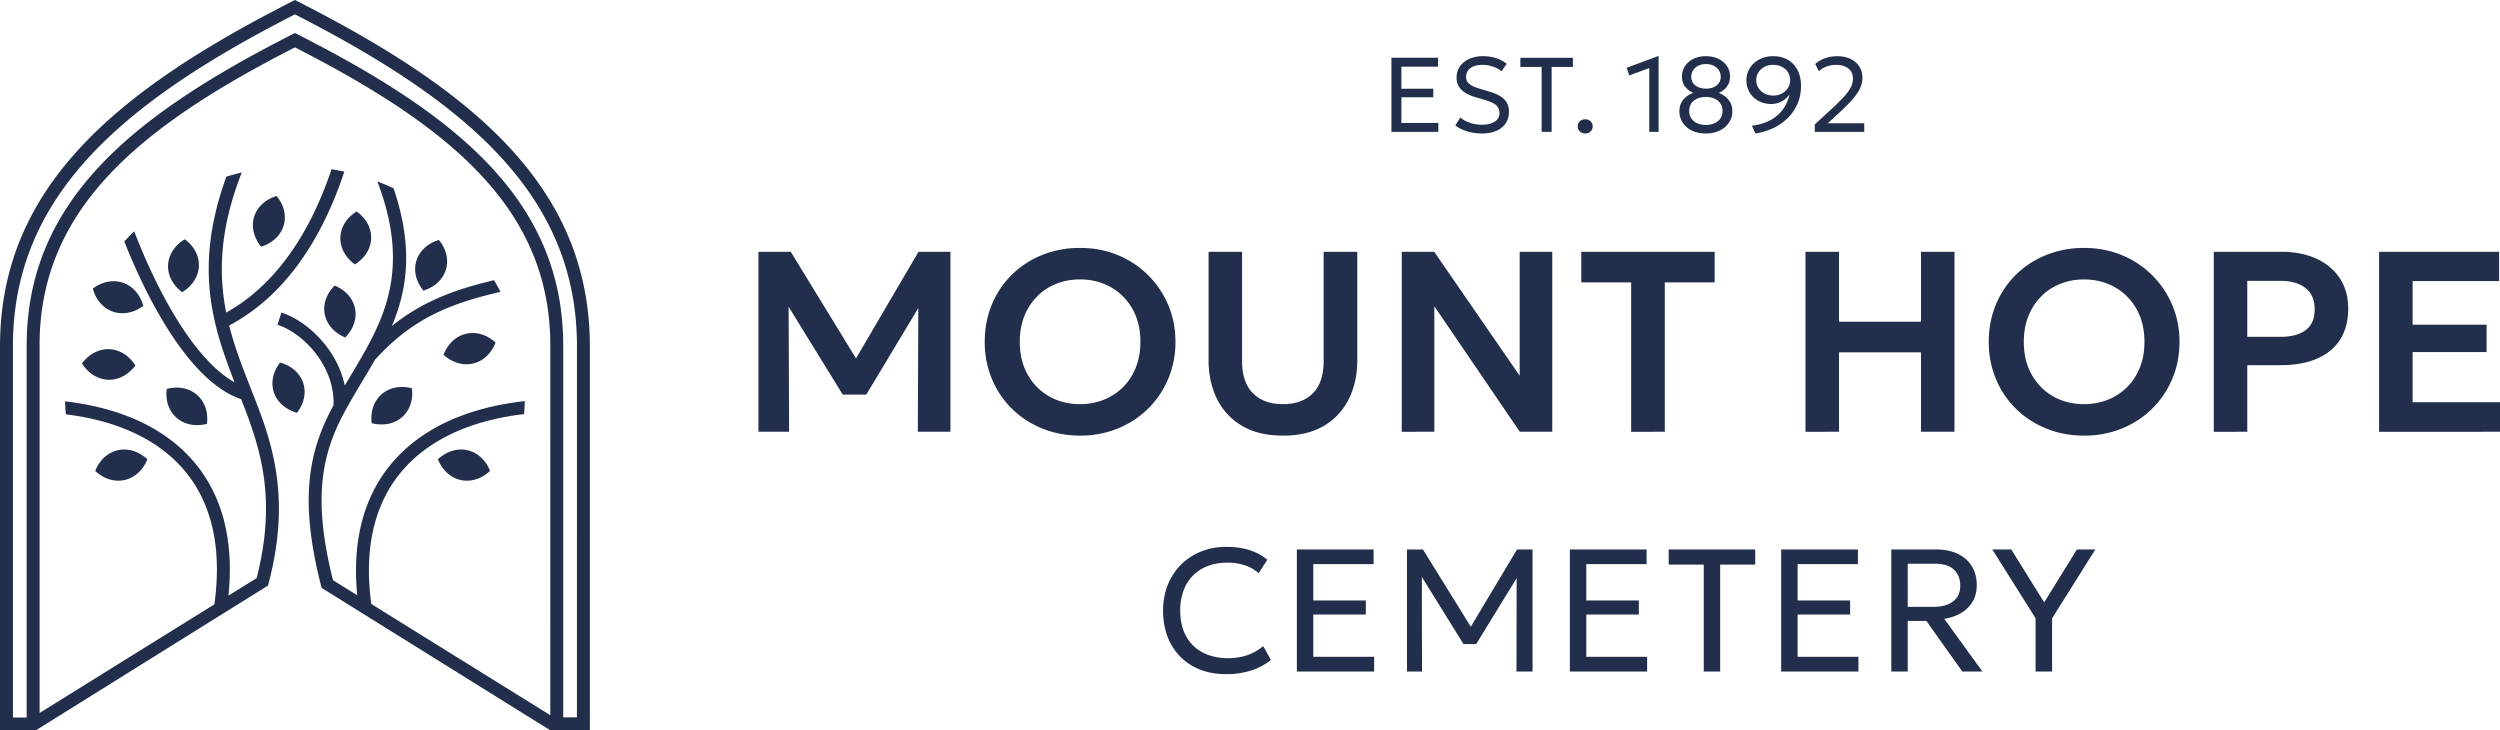 <svg width="178" height="52" fill="none" viewBox="0 0 178 52" xmlns="http://www.w3.org/2000/svg"><path fill="#212F4C" d="m23.71 41.31 1.727 1.073-.032-.366c-.293-3.673.556-6.56 2.23-8.717 1.673-2.155 4.159-3.564 7.144-4.291q1.244-.302 2.588-.45-.014.467-.054.925-1.206.14-2.315.41c-2.787.678-5.097 1.98-6.635 3.963-1.537 1.98-2.314 4.656-2.04 8.088q.04.519.114 1.059l12.744 7.919V24.566h.002c-.008-4.861-1.793-8.75-4.958-12.125C31.063 9.067 26.523 6.194 21 3.373c-5.522 2.82-10.063 5.694-13.225 9.067-3.165 3.376-4.95 7.265-4.958 12.126h.002v26.197l12.443-7.732q.082-.59.127-1.154c.272-3.417-.483-6.081-1.993-8.05s-3.786-3.264-6.555-3.938a19 19 0 0 0-2.153-.389 17 17 0 0 1-.055-.925q1.26.146 2.428.429c2.967.723 5.42 2.126 7.066 4.273s2.47 5.018 2.18 8.671q-.018.228-.042.46l2.009-1.248c.494-1.942.687-3.644.664-5.193-.036-2.374-.584-4.407-1.332-6.407a83 83 0 0 0-.437-1.14c-1.65-.553-3.194-2.062-4.556-3.994-1.505-2.135-2.8-4.798-3.762-7.234q.34-.373.704-.724c.954 2.485 2.272 5.255 3.81 7.437 1.035 1.468 2.163 2.665 3.333 3.312-1.569-4.042-2.915-8.217-.581-14.639q.54-.167 1.096-.297c-1.588 4.06-1.659 7.202-1.107 9.971 1.695-.943 3.107-2.265 4.278-3.827 1.393-1.86 2.445-4.06 3.222-6.375q.46.073.911.17c-.81 2.442-1.916 4.773-3.395 6.748-1.299 1.732-2.884 3.19-4.807 4.208.397 1.567.97 3.028 1.544 4.49.222.567.446 1.136.61 1.577.78 2.08 1.349 4.204 1.387 6.713.025 1.707-.198 3.584-.772 5.735L2.551 52H0V24.612h.002c.009-5.624 2.067-10.163 5.717-14.104C9.332 6.607 14.506 3.301 20.791.106L21 0l.209.106c6.285 3.195 11.459 6.5 15.072 10.402 3.65 3.941 5.708 8.48 5.717 14.104H42V52h-2.812l-2.72-1.69-13.567-8.452c-.664-2.55-.946-4.64-.92-6.451.036-2.509.658-4.473 1.67-6.373l.093-.175c.057-1.242-.37-2.406-1.025-3.366-.806-1.18-1.947-2.045-2.963-2.37l.28-.867c1.195.382 2.52 1.378 3.442 2.727.5.73.883 1.567 1.069 2.467l.445-.747c2.21-3.692 4.357-7.279 1.875-13.785q.59.225 1.156.492c1.418 4.182.98 7.181-.12 9.8a14.2 14.2 0 0 1 3.068-1.89c1.326-.607 2.713-1.016 4.207-1.37q.24.407.453.83c-1.535.355-2.946.76-4.275 1.367-1.636.748-3.162 1.809-4.665 3.478-.294.517-.6 1.028-.907 1.541-.452.756-.907 1.515-1.32 2.292-.948 1.782-1.531 3.62-1.565 5.96-.024 1.655.226 3.567.81 5.891m16.393 9.766h.976V24.612h.002c-.009-5.37-1.98-9.712-5.477-13.487C32.111 7.354 27.098 4.137 21 1.023 14.902 4.137 9.89 7.353 6.396 11.125 2.9 14.9.928 19.241.92 24.612h.002v26.475h.976v-26.52H1.9c.008-5.118 1.881-9.204 5.202-12.747 3.283-3.503 7.982-6.462 13.69-9.363L21 2.35l.209.106c5.708 2.9 10.406 5.86 13.69 9.363 3.32 3.543 5.194 7.629 5.202 12.746h.002zM10.495 32.698c-1.367-1.238-3.108-.73-3.712.832 1.224 1.154 3.016.87 3.712-.832m20.682 0c1.367-1.238 3.108-.73 3.712.832-1.224 1.154-3.016.87-3.712-.832m-16.44-2.521c.205-1.825-1.234-2.92-2.865-2.483-.219 1.66 1.068 2.928 2.866 2.483m-5.095-4.154c-1.115 1.465-2.92 1.282-3.803-.146.991-1.355 2.805-1.4 3.803.146m.562-4.24c-1.498 1.08-3.17.383-3.596-1.237 1.346-1.01 3.095-.531 3.596 1.236m2.764-.976c-1.466-1.122-1.261-2.908.188-3.768 1.357.997 1.383 2.795-.188 3.768m18.609 4.456c.676-1.71 2.464-2.014 3.702-.876-.586 1.57-2.32 2.098-3.702.876m-5.116 4.869c-.204-1.825 1.235-2.92 2.865-2.483.219 1.66-1.068 2.927-2.865 2.483m-5.315-.739c1.107-1.471.424-3.137-1.205-3.578-1.036 1.322-.572 3.06 1.205 3.578m8.996-8.699c-1.148-1.44-.511-3.124 1.105-3.609 1.072 1.294.657 3.044-1.105 3.61m-11.554-3.13c-1.148-1.44-.511-3.124 1.105-3.609 1.072 1.293.657 3.044-1.105 3.61m6.68 1.263c1.554-1 1.496-2.797.122-3.77-1.434.884-1.608 2.673-.122 3.77m-.689 5.202c1.28-1.327.807-3.063-.756-3.697-1.19 1.188-.944 2.969.756 3.697M54 30.74V17.928h2.303l5.12 8.366-.936.009 4.91-8.375h2.275V30.74H65.35l.037-9.702.44.155-4.147 6.902h-1.679l-4.248-6.902.394-.155.037 9.702zm22.903.275q-1.458 0-2.701-.509a6.6 6.6 0 0 1-2.162-1.413 6.4 6.4 0 0 1-1.422-2.123 6.8 6.8 0 0 1-.505-2.636q0-1.428.505-2.645.504-1.218 1.422-2.124a6.5 6.5 0 0 1 2.162-1.41 7.1 7.1 0 0 1 2.7-.503q1.45 0 2.69.513a6.6 6.6 0 0 1 3.587 3.554q.513 1.214.513 2.615a6.7 6.7 0 0 1-.513 2.636 6.5 6.5 0 0 1-1.431 2.123 6.6 6.6 0 0 1-2.157 1.413 7 7 0 0 1-2.688.51m0-2.242q.908-.001 1.694-.317t1.367-.897q.584-.581.909-1.4.325-.82.324-1.825 0-1.346-.569-2.343a4.03 4.03 0 0 0-1.541-1.547q-.974-.55-2.184-.55-.918 0-1.698.312-.779.31-1.36.897a4.1 4.1 0 0 0-.91 1.4q-.325.816-.327 1.83.001 1.347.566 2.344.564.997 1.536 1.547t2.193.55m14.442 2.242q-1.743 0-2.921-.704a4.5 4.5 0 0 1-1.777-1.92q-.596-1.211-.596-2.74v-7.724h2.385v7.752q0 1.557.78 2.325.78.77 2.129.769 1.35 0 2.126-.769.774-.769.774-2.325v-7.752h2.394v7.725q0 1.527-.596 2.74a4.53 4.53 0 0 1-1.77 1.919q-1.176.705-2.928.704m8.46-.274V17.927h2.312l6.084 8.823v-8.823h2.321V30.74h-2.312l-6.084-8.934v8.934zm16.333 0V20.105h-3.551v-2.178h9.497v2.178h-3.551v10.636zm12.414 0V17.927h2.386v4.979h5.836v-4.98h2.385v12.815h-2.385v-5.657h-5.836v5.657zm19.838.274q-1.458 0-2.701-.509a6.6 6.6 0 0 1-2.162-1.413 6.4 6.4 0 0 1-1.422-2.123 6.8 6.8 0 0 1-.505-2.636q0-1.428.505-2.645a6.4 6.4 0 0 1 1.422-2.124 6.5 6.5 0 0 1 2.162-1.41 7.1 7.1 0 0 1 2.701-.503q1.45 0 2.689.513a6.6 6.6 0 0 1 3.587 3.554q.514 1.214.514 2.615 0 1.419-.514 2.636a6.5 6.5 0 0 1-3.587 3.536 7 7 0 0 1-2.689.51m0-2.242a4.5 4.5 0 0 0 1.694-.317q.785-.316 1.368-.897.582-.581.908-1.4.325-.82.324-1.825 0-1.346-.569-2.343a4.03 4.03 0 0 0-1.541-1.547q-.973-.55-2.184-.55a4.5 4.5 0 0 0-1.698.312 4 4 0 0 0-1.361.897q-.582.585-.908 1.4-.326.816-.327 1.83 0 1.347.566 2.344.564.997 1.535 1.547.973.55 2.193.55m9.231 1.968V17.927h4.817q1.386-.001 2.459.479 1.075.481 1.685 1.388t.609 2.178q.001 1.29-.563 2.188-.565.896-1.639 1.367-1.074.472-2.606.473h-2.376v4.74zm2.385-6.764h2.368q1.146 0 1.789-.476.642-.476.642-1.483t-.654-1.516q-.657-.508-1.759-.507h-2.386zm9.387 6.764V17.927h8.543v2.087h-6.157v3.102h5.267v1.95h-5.267v3.57H178v2.105zM87.298 48q-1.35-.001-2.36-.563a3.93 3.93 0 0 1-1.568-1.583q-.557-1.02-.558-2.385 0-.987.33-1.817.33-.827.933-1.436.604-.608 1.429-.943a4.7 4.7 0 0 1 1.8-.335q.964-.001 1.686.238.723.24 1.245.68l-.623.956a2.8 2.8 0 0 0-.983-.565 3.9 3.9 0 0 0-1.238-.186q-.765 0-1.387.236a2.9 2.9 0 0 0-1.06.678 3 3 0 0 0-.676 1.072 4 4 0 0 0-.237 1.41q0 1.08.421 1.843.42.762 1.19 1.162.773.401 1.824.402.679-.001 1.304-.203a3.5 3.5 0 0 0 1.172-.66l.548.993a4.5 4.5 0 0 1-1.433.753 5.8 5.8 0 0 1-1.76.253m5.04-.186v-8.69H97.8v1.043h-4.293v2.588h3.74v1h-3.74v3.01h4.33v1.049zm7.84 0v-8.69h1.138l3.634 5.865h-.448l3.509-5.865h1.108v8.69h-1.145l.012-7.101.231.075-3.111 5.07h-.903l-3.148-5.07.181-.075.012 7.1zm11.598 0v-8.69h5.463v1.043h-4.293v2.588h3.739v1h-3.739v3.01h4.33v1.049zm9.532 0v-7.616h-2.495v-1.074h6.16v1.074h-2.495v7.616zm5.513 0v-8.69h5.463v1.043h-4.293v2.588h3.739v1h-3.739v3.01h4.33v1.049zm7.84 0v-8.69h3.21q.885 0 1.529.31t.995.884q.352.575.351 1.35 0 .652-.286 1.151a2.3 2.3 0 0 1-.809.817 3.3 3.3 0 0 1-1.22.422l2.719 3.756h-1.431l-2.563-3.606h-1.326v3.606zm1.17-4.606h1.816q.91 0 1.417-.39.506-.393.506-1.106 0-.732-.448-1.154t-1.356-.422h-1.935zm9.103 4.606V44.02l-3.08-4.897h1.35l2.345 3.767 2.328-3.767h1.312l-3.08 4.903v3.787zM99.069 9.39V4.113h3.317v.633h-2.607v1.572h2.271v.607h-2.27v1.828h2.629v.637zm6.442.113a3.7 3.7 0 0 1-1.039-.15 2.5 2.5 0 0 1-.854-.427l.355-.554q.197.162.446.276.25.113.529.173t.567.06q.563 0 .905-.218a.71.71 0 0 0 .342-.641.7.7 0 0 0-.228-.524q-.23-.215-.853-.392l-.574-.17q-.726-.21-1.062-.554a1.18 1.18 0 0 1-.336-.86 1.37 1.37 0 0 1 .533-1.106 1.8 1.8 0 0 1 .599-.31q.345-.106.757-.106.51 0 .951.148.44.15.726.398l-.366.532a1.8 1.8 0 0 0-.389-.248 2.35 2.35 0 0 0-.975-.212q-.344 0-.606.1a.9.9 0 0 0-.408.293.76.76 0 0 0-.146.47q0 .2.094.348.095.15.329.274t.646.245l.612.181q.707.208 1.039.544.333.337.333.885 0 .459-.224.808a1.5 1.5 0 0 1-.656.542q-.431.195-1.047.195m4.254-.113V4.765h-1.515v-.652h3.741v.652h-1.515V9.39zm3.103.113a.55.55 0 0 1-.376-.14.47.47 0 0 1-.157-.365q0-.15.07-.264a.5.5 0 0 1 .193-.177.6.6 0 0 1 .27-.064q.222 0 .377.14a.47.47 0 0 1 .155.365q0 .15-.071.264a.5.5 0 0 1-.193.177.56.56 0 0 1-.268.064m4.56-.113V4.844l-1.424.528-.185-.546L118.04 4h.053v5.39zm4.021.113q-.574 0-.996-.21a1.6 1.6 0 0 1-.649-.57 1.46 1.46 0 0 1-.23-.803q0-.32.116-.57.115-.248.337-.433.22-.184.53-.305a1.35 1.35 0 0 1-.559-.422q-.242-.298-.242-.75a1.3 1.3 0 0 1 .219-.741q.22-.327.604-.513.386-.186.881-.186.502 0 .892.189.389.188.608.513.219.327.219.738 0 .301-.111.535a1.2 1.2 0 0 1-.294.393 1.3 1.3 0 0 1-.4.244q.439.177.703.503.265.326.265.805 0 .444-.235.803a1.63 1.63 0 0 1-.658.57 2.2 2.2 0 0 1-1 .21m.011-.607q.314 0 .584-.111.27-.112.435-.333a.9.9 0 0 0 .164-.55.92.92 0 0 0-.157-.547.97.97 0 0 0-.425-.338 1.5 1.5 0 0 0-.601-.114q-.51 0-.848.257-.338.259-.339.741a.9.9 0 0 0 .163.55 1 1 0 0 0 .433.334q.27.111.591.111m.008-2.585q.306 0 .544-.105a.86.86 0 0 0 .37-.291.76.76 0 0 0 .132-.449.83.83 0 0 0-.288-.644q-.29-.26-.758-.26-.314 0-.549.118a.9.9 0 0 0-.369.324.83.83 0 0 0-.133.462q0 .389.297.616.297.228.754.229m3.517 3.192-.249-.558a3.7 3.7 0 0 0 1.069-.271 2.8 2.8 0 0 0 .796-.509q.331-.306.53-.677.2-.37.284-.77a1.55 1.55 0 0 1-.553.499q-.342.187-.755.187-.495 0-.895-.215a1.63 1.63 0 0 1-.632-.596 1.64 1.64 0 0 1-.233-.874q0-.486.244-.875.244-.388.676-.616a2.1 2.1 0 0 1 .984-.228q.578 0 1.024.249t.701.721.255 1.152q0 .675-.242 1.248t-.681 1.014a3.8 3.8 0 0 1-1.032.727 4.5 4.5 0 0 1-1.291.392m1.266-2.698a1.3 1.3 0 0 0 .616-.144q.272-.143.431-.392a1 1 0 0 0 .158-.561q0-.317-.152-.562a1.07 1.07 0 0 0-.426-.387 1.34 1.34 0 0 0-.627-.14q-.347 0-.621.14a1.1 1.1 0 0 0-.429.387q-.155.244-.155.562 0 .312.161.561.16.25.434.392.274.144.61.144m2.962 2.585v-.53l1.153-1.06q.552-.505.895-.88.344-.375.507-.686.162-.31.162-.627 0-.46-.319-.724-.32-.264-.883-.264-.347 0-.672.117a1.4 1.4 0 0 0-.544.34l-.269-.52q.31-.273.713-.414t.856-.14q.532 0 .937.189.404.19.629.539.225.348.225.82 0 .328-.133.66-.132.332-.469.744-.34.412-.959.99l-.907.833h2.6v.614z"/></svg>